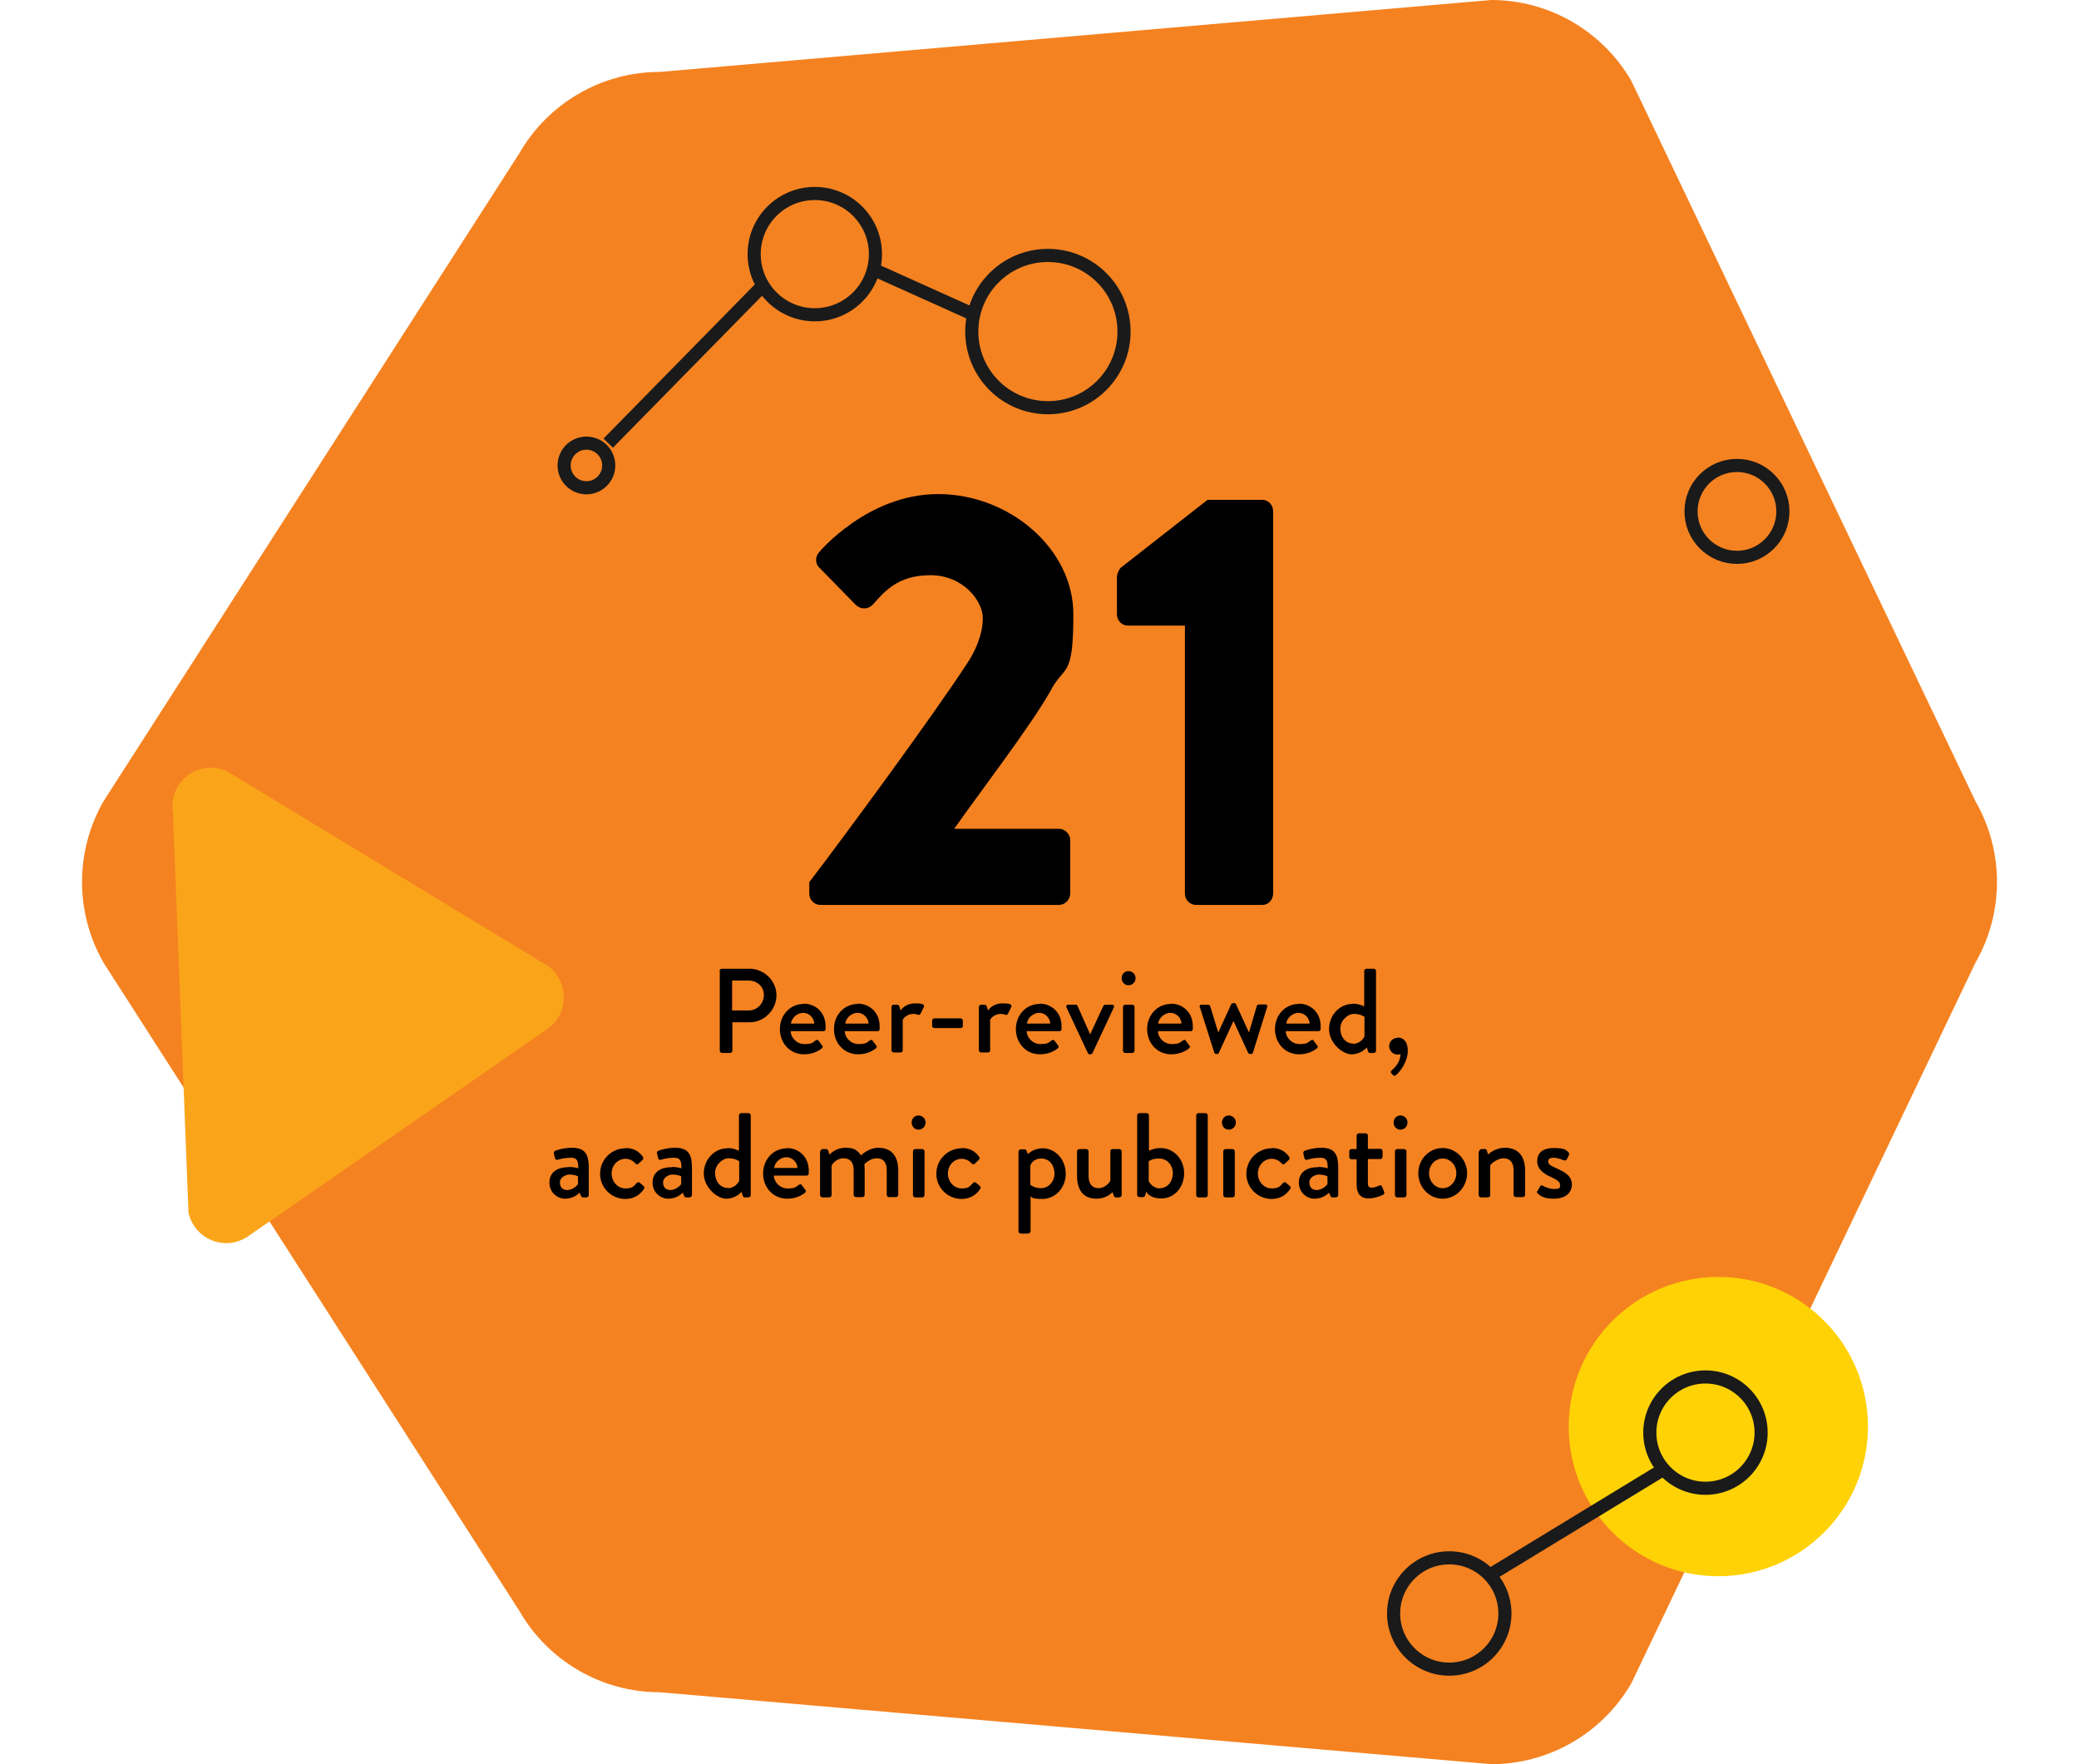 <?xml version="1.0" encoding="UTF-8"?>
<svg id="Layer_1" data-name="Layer 1" xmlns="http://www.w3.org/2000/svg" version="1.1" viewBox="0 0 792 672">
  <defs>
    <style>
      .cls-1 {
        fill: #f58220;
      }

      .cls-1, .cls-2, .cls-3, .cls-4 {
        stroke-width: 0px;
      }

      .cls-2 {
        fill: #ffd205;
      }

      .cls-3 {
        fill: #000;
      }

      .cls-4 {
        fill: #faa519;
      }

      .cls-5 {
        fill: none;
        stroke: #1a1a1a;
        stroke-miterlimit: 10;
        stroke-width: 5px;
      }
    </style>
  </defs>
  <path id="Path_5210" data-name="Path 5210" class="cls-1" d="M568.1,0L251.3,27.4c-22,0-42.4,11.8-53.4,30.9L39.5,305.1c-11,19.1-11,42.6,0,61.7l158.4,246.9c11,19.1,31.4,30.9,53.4,30.9l316.8,27.4c22,0,42.4-11.8,53.4-30.9l131-274.3c11-19.1,11-42.6,0-61.7L621.5,30.9C610.5,11.8,590.1,0,568.1,0"/>
  <g>
    <path class="cls-3" d="M308.4,335.9c13.2-17.3,46.8-62.9,60.1-83.3,3-4.5,5.9-10.9,5.9-17.2s-7.3-16.3-20-16.3-17.7,6.6-22,11.3c-1.8,1.8-4.5,1.8-6.4,0l-13.8-14.1c-1.6-1.4-1.8-4.1-.2-5.9,0,0,18.4-22.2,45.4-22.2s51.5,20.7,51.5,45.8-3.4,18.8-8.9,29.5c-7.3,12.9-25.9,37.2-36.5,52.2h39.9c2.3,0,4.3,2,4.3,4.3v20.4c0,2.3-2,4.3-4.3,4.3h-90.8c-2.5,0-4.3-2-4.3-4.3v-4.5Z"/>
    <path class="cls-3" d="M451.4,238.3h-21.8c-2.3,0-4.1-2-4.1-4.3v-14.3c0-.9.7-2.7,1.4-3.4l33.1-25.9h20.9c2.3,0,4.1,2,4.1,4.3v145.7c0,2.3-1.8,4.3-4.1,4.3h-25.2c-2.5,0-4.3-2-4.3-4.3v-102.1Z"/>
  </g>
  <g>
    <path class="cls-3" d="M274.1,369.9c0-.5.4-.9.9-.9h10.5c5.6,0,10.3,4.6,10.3,10.1s-4.6,10.3-10.2,10.3h-6.6v10.8c0,.5-.4.9-.9.9h-3c-.5,0-.9-.4-.9-.9v-30.3ZM285.2,384.9c3.2,0,5.8-2.6,5.8-5.9s-2.7-5.5-5.8-5.5h-6.3v11.4h6.3Z"/>
    <path class="cls-3" d="M306.1,382.3c4.8,0,8.4,3.6,8.4,8.5s0,.9,0,1.2c0,.5-.4.8-.8.8h-12.5c.1,2.5,2.3,4.9,5.3,4.9s3.2-.7,4.1-1.3c.6-.3.9-.5,1.2,0l1.3,1.7c.3.4.5.7,0,1.2-1.3,1.1-3.7,2.3-6.8,2.3-5.5,0-9.2-4.4-9.2-9.6s3.7-9.6,9.2-9.6ZM310.2,389.9c-.1-2.2-2-4.1-4.2-4.1s-4.4,1.8-4.7,4.1h8.9Z"/>
    <path class="cls-3" d="M326.7,382.3c4.8,0,8.4,3.6,8.4,8.5s0,.9,0,1.2c0,.5-.4.8-.8.8h-12.5c.1,2.5,2.3,4.9,5.3,4.9s3.2-.7,4.1-1.3c.6-.3.9-.5,1.2,0l1.3,1.7c.3.4.5.7,0,1.2-1.3,1.1-3.7,2.3-6.8,2.3-5.5,0-9.2-4.4-9.2-9.6s3.7-9.6,9.2-9.6ZM330.9,389.9c-.1-2.2-2-4.1-4.2-4.1s-4.4,1.8-4.7,4.1h8.9Z"/>
    <path class="cls-3" d="M339.6,383.6c0-.5.4-.9.9-.9h1.3c.3,0,.7.3.8.6l.5,1.6c.3-.5,2-2.7,5.4-2.7s3.9.5,3.3,1.7l-1.1,2.2c-.2.5-.7.6-1.1.4-.3-.1-1-.3-1.6-.3-2.7,0-3.9,1.9-4.1,2.2v11.6c0,.8-.5.9-1.2.9h-2.2c-.5,0-.9-.4-.9-.9v-16.6Z"/>
    <path class="cls-3" d="M355.1,390.8v-2c0-.5.4-.9.9-.9h9.9c.5,0,.9.4.9.9v2c0,.5-.4.8-.9.8h-9.9c-.5,0-.9-.4-.9-.8Z"/>
    <path class="cls-3" d="M372.9,383.6c0-.5.4-.9.9-.9h1.3c.3,0,.7.3.8.6l.5,1.6c.3-.5,2-2.7,5.4-2.7s3.9.5,3.3,1.7l-1.1,2.2c-.2.5-.7.6-1.1.4-.3-.1-1-.3-1.6-.3-2.7,0-3.9,1.9-4.1,2.2v11.6c0,.8-.5.9-1.2.9h-2.2c-.5,0-.9-.4-.9-.9v-16.6Z"/>
    <path class="cls-3" d="M396,382.3c4.8,0,8.4,3.6,8.4,8.5s0,.9,0,1.2c0,.5-.4.8-.8.8h-12.5c.1,2.5,2.3,4.9,5.3,4.9s3.2-.7,4.1-1.3c.6-.3.9-.5,1.2,0l1.3,1.7c.3.4.5.7,0,1.2-1.3,1.1-3.7,2.3-6.8,2.3-5.5,0-9.2-4.4-9.2-9.6s3.7-9.6,9.2-9.6ZM400.1,389.9c-.1-2.2-2-4.1-4.2-4.1s-4.4,1.8-4.7,4.1h8.9Z"/>
    <path class="cls-3" d="M406.3,383.8c-.3-.6,0-1.1.7-1.1h2.7c.5,0,.7.2.8.5l4.8,10.8h0l5-10.8c.2-.5.7-.5,1.2-.5h2.1c.7,0,1,.5.7,1.1l-8.1,17.3c0,.2-.4.5-.8.5h-.2c-.4,0-.7-.2-.8-.5l-8.1-17.3Z"/>
    <path class="cls-3" d="M427.3,372.6c0-1.5,1.1-2.7,2.6-2.7s2.7,1.2,2.7,2.7-1.2,2.7-2.7,2.7-2.6-1.2-2.6-2.7ZM427.8,383.6c0-.5.4-.9.9-.9h2.6c.5,0,.9.4.9.9v16.6c0,.5-.4.9-.9.9h-2.6c-.5,0-.9-.4-.9-.9v-16.6Z"/>
    <path class="cls-3" d="M446,382.3c4.8,0,8.4,3.6,8.4,8.5s0,.9,0,1.2c0,.5-.4.8-.8.8h-12.5c.1,2.5,2.3,4.9,5.3,4.9s3.2-.7,4.1-1.3c.6-.3.9-.5,1.2,0l1.3,1.7c.3.4.5.7,0,1.2-1.3,1.1-3.7,2.3-6.8,2.3-5.5,0-9.2-4.4-9.2-9.6s3.7-9.6,9.2-9.6ZM450.1,389.9c-.1-2.2-2-4.1-4.2-4.1s-4.4,1.8-4.7,4.1h8.9Z"/>
    <path class="cls-3" d="M457.1,383.8c-.3-.6,0-1.1.6-1.1h2.5c.3,0,.7.2.8.5l3.1,10.1h0l4.9-10.7c0-.2.4-.5.8-.5h.3c.4,0,.7.2.8.5l4.9,10.7h0l3-10.2c.2-.5.9-.5,1.4-.5h1.8c.6,0,1,.5.7,1.1l-5.4,17.3c0,.3-.4.5-.8.5h-.2c-.4,0-.7-.2-.8-.4l-5.6-12.2h0l-5.6,12.2c0,.2-.4.4-.7.4h-.2c-.4,0-.7-.2-.8-.5l-5.5-17.3Z"/>
    <path class="cls-3" d="M494.7,382.3c4.8,0,8.4,3.6,8.4,8.5s0,.9,0,1.2c0,.5-.4.8-.8.8h-12.5c.1,2.5,2.3,4.9,5.3,4.9s3.2-.7,4.1-1.3c.5-.3.9-.5,1.2,0l1.3,1.7c.3.4.5.7,0,1.2-1.3,1.1-3.7,2.3-6.8,2.3-5.5,0-9.2-4.4-9.2-9.6s3.7-9.6,9.2-9.6ZM498.9,389.9c-.1-2.2-2-4.1-4.2-4.1s-4.4,1.8-4.7,4.1h8.9Z"/>
    <path class="cls-3" d="M515.3,382.3c2.3,0,4,.9,4.4,1v-13.4c0-.5.4-.9.9-.9h2.7c.5,0,.9.4.9.9v30.3c0,.5-.4.9-.9.9h-1.4c-.4,0-.7-.3-.8-.8l-.4-1.3s-2.2,2.6-5.8,2.6-8.6-4.4-8.6-9.6,3.9-9.6,9-9.6ZM515.4,397.6c2.8,0,4.1-2.2,4.4-2.8v-7.5s-1.6-1.1-4-1.1-5.2,2.5-5.2,5.6,1.9,5.7,4.9,5.7Z"/>
    <path class="cls-3" d="M532.5,395.2c1.7,0,3.8,1.1,3.8,5.1s-2.9,8-4.5,9.2c-.4.4-.8.4-1.1,0l-.7-.7c-.3-.3-.2-.8.2-1.1.5-.5,3.3-2.7,3.3-6.2,0,0-.5.2-1.1.2-1.7,0-3.2-1.4-3.2-3.2s1.5-3.2,3.3-3.2Z"/>
    <path class="cls-3" d="M216.7,444.5c1.9,0,3.6.5,3.6.5,0-2.9-.5-4-2.8-4s-4.2.5-5.1.8c-.5.1-.9-.2-1-.7l-.4-1.7c-.1-.6.2-.9.6-1.1.3-.1,2.9-1.1,6.3-1.1,5.9,0,6.4,3.6,6.4,8.2v9.8c0,.5-.4.9-.9.9h-1.3c-.4,0-.6-.2-.8-.6l-.5-1.2c-1,1-2.8,2.3-5.6,2.3s-5.9-2.3-5.9-6.1,2.7-5.9,7.3-5.9ZM216.1,453.3c1.8,0,3.6-1.4,4.1-2.3v-2.9c-.3-.2-1.6-.7-3.2-.7s-3.7,1.1-3.7,3,1.1,2.9,2.8,2.9Z"/>
    <path class="cls-3" d="M238.3,437.3c2.8,0,5,1.1,6.6,3.3.3.4.2,1-.2,1.3l-1.5,1.4c-.6.5-.9.1-1.2-.2-.8-.9-2.2-1.7-3.7-1.7-3,0-5.3,2.5-5.3,5.6s2.3,5.7,5.3,5.7,3.3-1.2,4.3-2.1c.4-.4.8-.4,1.2,0l1.2,1c.5.4.6.8.3,1.3-1.5,2.3-3.9,3.8-7.1,3.8-5.1,0-9.6-4.1-9.6-9.6s4.5-9.7,9.6-9.7Z"/>
    <path class="cls-3" d="M256,444.5c1.9,0,3.6.5,3.6.5,0-2.9-.5-4-2.8-4s-4.2.5-5.1.8c-.5.1-.9-.2-1-.7l-.4-1.7c-.1-.6.2-.9.6-1.1.3-.1,2.9-1.1,6.3-1.1,5.9,0,6.4,3.6,6.4,8.2v9.8c0,.5-.4.9-.9.9h-1.3c-.4,0-.6-.2-.8-.6l-.5-1.2c-1,1-2.8,2.3-5.6,2.3s-5.9-2.3-5.9-6.1,2.7-5.9,7.3-5.9ZM255.4,453.3c1.8,0,3.6-1.4,4.1-2.3v-2.9c-.3-.2-1.6-.7-3.2-.7s-3.7,1.1-3.7,3,1.1,2.9,2.8,2.9Z"/>
    <path class="cls-3" d="M277.1,437.3c2.3,0,4,.9,4.4,1v-13.4c0-.5.4-.9.9-.9h2.7c.5,0,.9.4.9.9v30.3c0,.5-.4.9-.9.9h-1.4c-.4,0-.7-.3-.8-.8l-.4-1.3s-2.2,2.6-5.8,2.6-8.6-4.4-8.6-9.6,3.9-9.6,9-9.6ZM277.2,452.6c2.8,0,4.1-2.2,4.4-2.8v-7.5s-1.6-1.1-4-1.1-5.2,2.5-5.2,5.6,1.9,5.7,4.9,5.7Z"/>
    <path class="cls-3" d="M299.7,437.3c4.8,0,8.4,3.6,8.4,8.5s0,.9,0,1.2c0,.5-.4.8-.8.8h-12.5c.1,2.5,2.3,4.9,5.3,4.9s3.2-.7,4.1-1.3c.6-.3.9-.5,1.2,0l1.3,1.7c.3.4.5.7,0,1.2-1.3,1.1-3.7,2.3-6.8,2.3-5.5,0-9.2-4.4-9.2-9.6s3.7-9.6,9.2-9.6ZM303.8,444.9c-.1-2.2-2-4.1-4.2-4.1s-4.4,1.8-4.7,4.1h8.9Z"/>
    <path class="cls-3" d="M312.5,438.6c0-.5.4-.9.9-.9h1.3c.4,0,.6.2.8.5l.5,1.6c.4-.4,2.5-2.6,6.1-2.6s4.6,1.1,5.9,2.9c.5-.5,3.2-2.9,6.6-2.9,5.6,0,7.6,3.9,7.6,8.7v9.2c0,.5-.4.9-.9.9h-2.6c-.5,0-.9-.4-.9-.9v-9.4c0-2.9-1.3-4.5-3.8-4.5s-4.4,2-4.7,2.2c0,.4.1,1.3.1,2.2v9.5c0,.5-.4.9-.9.9h-2.4c-.5,0-.9-.4-.9-.9v-9.4c0-2.9-1.3-4.5-3.9-4.5s-4.3,2.2-4.5,2.8v11.2c0,.5-.4.9-.9.9h-2.6c-.5,0-.9-.4-.9-.9v-16.6Z"/>
    <path class="cls-3" d="M347.3,427.6c0-1.5,1.1-2.7,2.6-2.7s2.7,1.2,2.7,2.7-1.2,2.7-2.7,2.7-2.6-1.2-2.6-2.7ZM347.8,438.6c0-.5.4-.9.9-.9h2.6c.5,0,.9.4.9.9v16.6c0,.5-.4.9-.9.9h-2.6c-.5,0-.9-.4-.9-.9v-16.6Z"/>
    <path class="cls-3" d="M366.4,437.3c2.8,0,5,1.1,6.6,3.3.3.4.2,1-.2,1.3l-1.5,1.4c-.6.5-.9.1-1.2-.2-.8-.9-2.2-1.7-3.7-1.7-3,0-5.3,2.5-5.3,5.6s2.3,5.7,5.3,5.7,3.3-1.2,4.3-2.1c.4-.4.8-.4,1.2,0l1.2,1c.5.4.6.8.3,1.3-1.5,2.3-3.9,3.8-7.1,3.8-5.1,0-9.6-4.1-9.6-9.6s4.5-9.7,9.6-9.7Z"/>
    <path class="cls-3" d="M392.5,469c0,.5-.3.9-1,.9h-2.6c-.5,0-.9-.4-.9-.9v-30.3c0-.5.4-.9.9-.9h1.4c.4,0,.6.2.8.6l.5,1.2c.3-.3,2.2-2.2,5.6-2.2,5,0,8.8,4.4,8.8,9.7s-3.9,9.6-8.9,9.6-4.2-1.1-4.5-1.2v13.7ZM396.5,452.6c3,0,5.2-2.5,5.2-5.6s-1.9-5.7-5-5.7-4,2.1-4.2,2.7v7.3s1.6,1.3,4,1.3Z"/>
    <path class="cls-3" d="M410.3,438.6c0-.5.4-.9.9-.9h2.6c.5,0,.9.4.9.9v9.4c0,3,1.4,4.6,3.8,4.6s4.4-2.2,4.5-3v-11c0-.7.4-.9,1-.9h2.4c.5,0,.9.4.9.9v16.6c0,.5-.4.9-.9.9h-1.3c-.5,0-.7-.3-.8-.7l-.5-1.3c-.4.4-2.3,2.5-6.1,2.5-5.5,0-7.4-3.9-7.4-8.7v-9.3Z"/>
    <path class="cls-3" d="M433.2,424.9c0-.5.4-.9.9-.9h2.7c.5,0,.9.4.9.9v13.4c.4-.1,2.1-1,4.4-1,5.1,0,9,4.3,9,9.6s-3.7,9.6-8.6,9.6-5.8-2.6-5.8-2.6l-.4,1.3c-.1.5-.4.8-.8.8h-1.4c-.5,0-.9-.4-.9-.9v-30.3ZM441.9,452.6c2.9,0,4.9-2.6,4.9-5.7s-2.2-5.6-5.2-5.6-4,1.1-4,1.1v7.5c.2.5,1.6,2.8,4.4,2.8Z"/>
    <path class="cls-3" d="M455.7,424.9c0-.5.4-.9.9-.9h2.6c.5,0,.9.4.9.9v30.3c0,.5-.4.9-.9.9h-2.6c-.5,0-.9-.4-.9-.9v-30.3Z"/>
    <path class="cls-3" d="M465.5,427.6c0-1.5,1.1-2.7,2.6-2.7s2.7,1.2,2.7,2.7-1.2,2.7-2.7,2.7-2.6-1.2-2.6-2.7ZM466,438.6c0-.5.4-.9.9-.9h2.6c.5,0,.9.4.9.9v16.6c0,.5-.4.9-.9.9h-2.6c-.5,0-.9-.4-.9-.9v-16.6Z"/>
    <path class="cls-3" d="M484.5,437.3c2.8,0,5,1.1,6.6,3.3.3.4.2,1-.2,1.3l-1.5,1.4c-.5.5-.9.1-1.2-.2-.8-.9-2.2-1.7-3.7-1.7-3,0-5.3,2.5-5.3,5.6s2.3,5.7,5.3,5.7,3.3-1.2,4.3-2.1c.4-.4.8-.4,1.2,0l1.2,1c.5.4.6.8.3,1.3-1.5,2.3-3.9,3.8-7.1,3.8-5.1,0-9.6-4.1-9.6-9.6s4.5-9.7,9.6-9.7Z"/>
    <path class="cls-3" d="M502.2,444.5c1.9,0,3.6.5,3.6.5,0-2.9-.5-4-2.8-4s-4.2.5-5.1.8c-.6.1-.9-.2-1-.7l-.4-1.7c-.1-.6.2-.9.6-1.1.3-.1,2.9-1.1,6.3-1.1,5.9,0,6.4,3.6,6.4,8.2v9.8c0,.5-.4.9-.9.9h-1.3c-.4,0-.6-.2-.8-.6l-.5-1.2c-1,1-2.8,2.3-5.6,2.3s-5.9-2.3-5.9-6.1,2.7-5.9,7.3-5.9ZM501.6,453.3c1.8,0,3.6-1.4,4.1-2.3v-2.9c-.3-.2-1.6-.7-3.2-.7s-3.7,1.1-3.7,3,1.1,2.9,2.8,2.9Z"/>
    <path class="cls-3" d="M516.8,441.6h-1.9c-.5,0-.9-.4-.9-.9v-2.1c0-.5.4-.9.9-.9h1.9v-5.1c0-.5.4-.9.9-.9h2.6c.5,0,.8.4.8.8v5.1h4.7c.5,0,.9.4.9.9v2.1c0,.5-.4.9-.9.9h-4.7v9.1c0,1.6.6,1.8,1.5,1.8s2.2-.5,2.8-.8c.6-.3.9,0,1.1.4l.8,2c.2.5,0,.9-.4,1.1-.5.3-3.2,1.4-5.4,1.4-3.6,0-4.7-2.2-4.7-5.5v-9.5Z"/>
    <path class="cls-3" d="M530.9,427.6c0-1.5,1.1-2.7,2.6-2.7s2.7,1.2,2.7,2.7-1.2,2.7-2.7,2.7-2.6-1.2-2.6-2.7ZM531.4,438.6c0-.5.4-.9.9-.9h2.6c.5,0,.9.4.9.9v16.6c0,.5-.4.9-.9.9h-2.6c-.5,0-.9-.4-.9-.9v-16.6Z"/>
    <path class="cls-3" d="M549.6,437.3c5.1,0,9.3,4.4,9.3,9.6s-4.1,9.7-9.3,9.7-9.3-4.4-9.3-9.7,4.1-9.6,9.3-9.6ZM549.6,452.6c2.9,0,5.2-2.6,5.2-5.7s-2.3-5.6-5.2-5.6-5.2,2.5-5.2,5.6,2.3,5.7,5.2,5.7Z"/>
    <path class="cls-3" d="M563.5,438.6c0-.5.4-.9.9-.9h1.3c.4,0,.6.2.7.5l.5,1.6c.3-.4,2.8-2.6,6.4-2.6,5.6,0,7.7,3.9,7.7,8.7v9.2c0,.5-.4.9-.9.9h-2.6c-.5,0-.9-.4-.9-.9v-9.4c0-2.9-1.4-4.5-3.8-4.5s-4.9,2.1-5.1,2.8v11.2c0,.6-.3.9-1.1.9h-2.4c-.5,0-.9-.4-.9-.9v-16.6Z"/>
    <path class="cls-3" d="M585.7,453.7l1-1.8c.2-.4.7-.5,1.1-.2,0,0,2,1.2,4.3,1.2s2.2-.5,2.2-1.6-1-1.8-3.5-3c-2.8-1.2-5.2-3-5.2-6s1.9-5,6.3-5,4.5.8,5.4,1.4c.4.3.6.9.4,1.3l-.8,1.6c-.2.4-.8.5-1.2.4,0,0-2-1-3.8-1s-2.1.7-2.1,1.4c0,1.2,1.1,1.7,2.9,2.5,3.3,1.5,6.1,2.9,6.1,6.3s-2.7,5.4-6.8,5.4-5.1-1.1-6.1-1.9c-.3-.2-.5-.6-.3-1Z"/>
  </g>
  <g>
    <circle class="cls-5" cx="399.2" cy="126.3" r="29"/>
    <circle class="cls-5" cx="310.4" cy="96.8" r="23.1"/>
    <circle class="cls-5" cx="223.4" cy="177.3" r="8.5"/>
    <line class="cls-5" x1="290.7" y1="108.7" x2="231.7" y2="168.8"/>
    <line class="cls-5" x1="332.7" y1="102.6" x2="370.9" y2="119.8"/>
  </g>
  <path id="Path_5207" data-name="Path 5207" class="cls-4" d="M65.9,310.2l5.9,151.7c1.7,7.9,9.5,13,17.5,11.3,2.2-.5,4.3-1.5,6.1-2.9l113.9-78.9c6.3-5.1,7.3-14.3,2.3-20.7-1.4-1.8-3.3-3.2-5.3-4.2l-119.8-72.7c-7.4-3.4-16.1-.2-19.5,7.2-1.3,2.9-1.7,6.1-1,9.2"/>
  <circle class="cls-2" cx="654.6" cy="543.4" r="57"/>
  <g>
    <circle class="cls-5" cx="552.1" cy="614.6" r="21.2"/>
    <circle class="cls-5" cx="649.7" cy="545.7" r="21.2"/>
    <line class="cls-5" x1="567.5" y1="600" x2="633.7" y2="559.7"/>
  </g>
  <circle class="cls-5" cx="661.7" cy="194.8" r="17.5"/>
</svg>